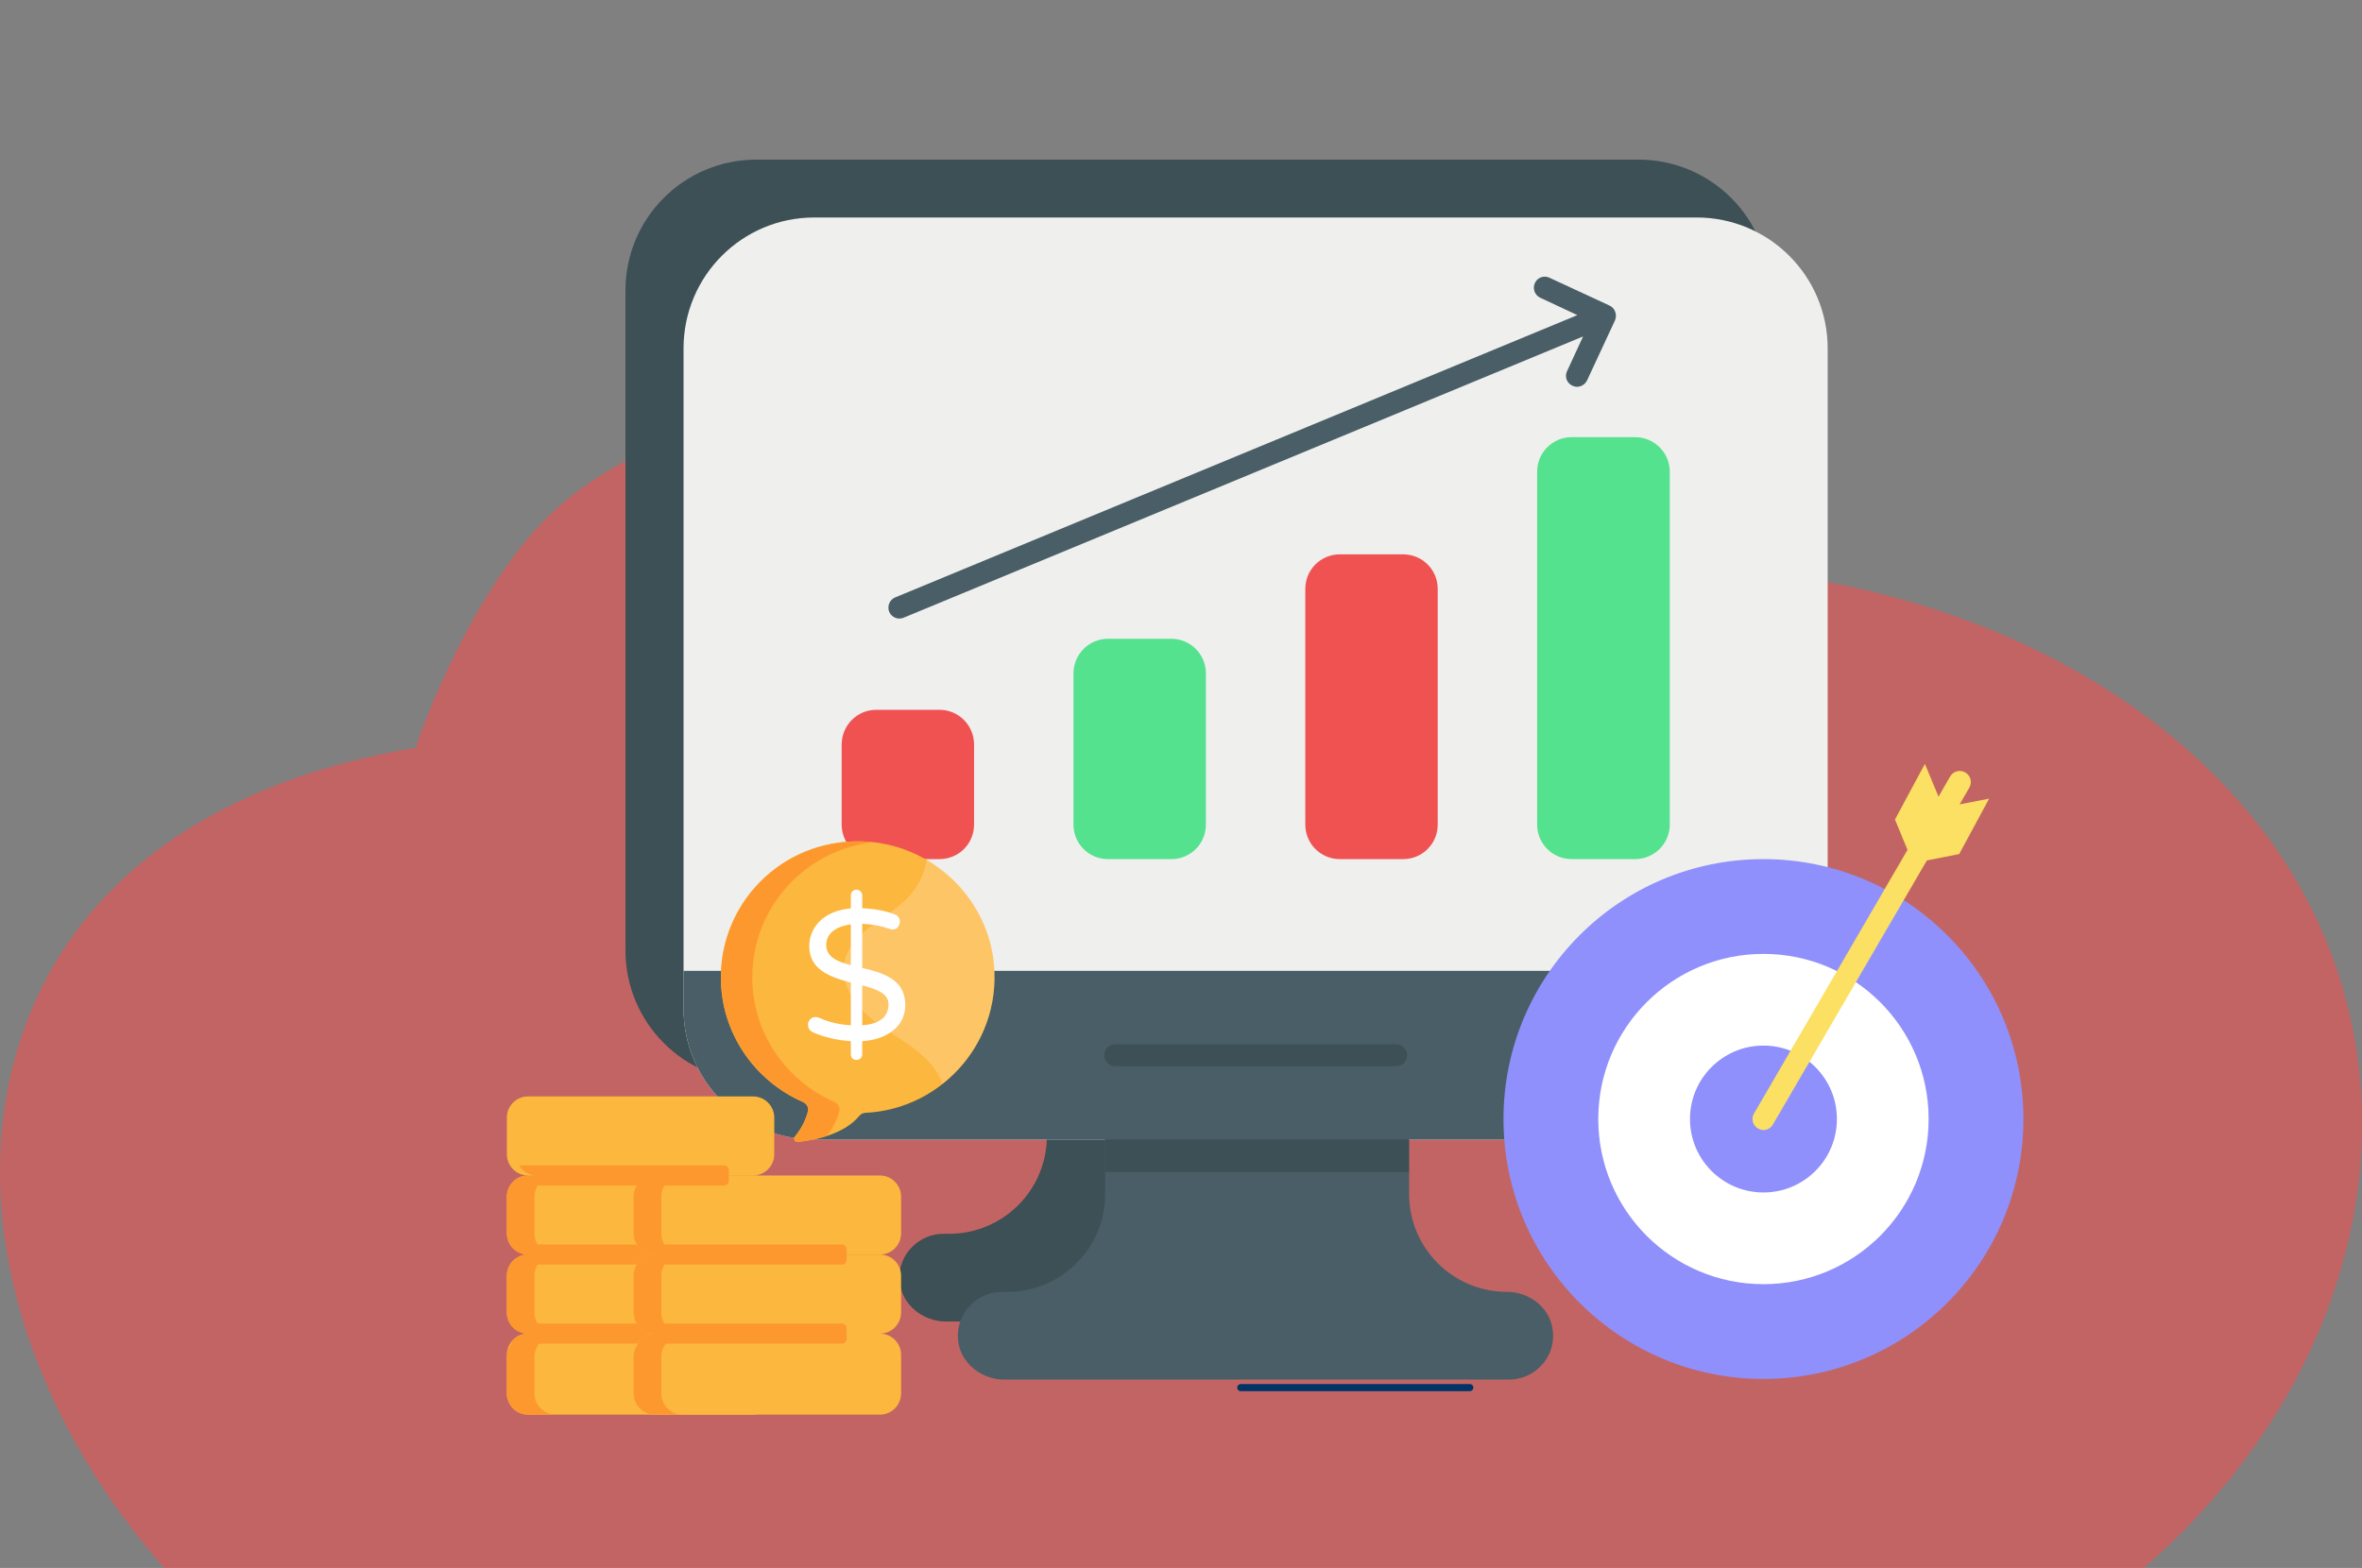 <svg width="247" height="164" viewBox="0 0 247 164" fill="none" xmlns="http://www.w3.org/2000/svg">
<rect x="0" y="0" width="247" height="164" fill="#808080" stroke="none"/>
<path d="M17.155 164H224.186C247.522 143.696 253.429 113.982 239.714 91.396C222.642 63.275 177.641 50.288 138.792 66.314C136.253 62.149 128.777 51.327 113.43 45.632C93.554 38.264 68.99 42.641 57.403 53.939C48.553 62.56 42.848 79.528 43.551 78.195C35.795 79.463 21.37 82.962 11.243 93.52C-5.257 110.719 -3.851 139.87 17.155 164Z" fill="#F05252" fill-opacity="0.6"/>
<path d="M171.344 16.698H79.091C71.524 16.698 65.406 22.816 65.406 30.383V99.406C65.406 106.973 71.524 113.114 79.091 113.114H109.474V118.818C109.474 124.476 104.897 129.053 99.239 129.053H98.664C97.399 129.053 96.249 129.559 95.398 130.41C94.478 131.307 93.949 132.595 94.087 134.021C94.271 136.459 96.502 138.23 98.94 138.23H142.64V123.901C141.766 122.406 141.237 120.681 141.237 118.818V113.114H171.344C178.911 113.114 185.029 106.973 185.029 99.406V30.383C185.052 22.816 178.911 16.698 171.344 16.698Z" fill="#3C5056"/>
<path d="M191.124 36.455V105.478C191.124 113.045 184.983 119.186 177.416 119.186H85.162C77.596 119.186 71.478 113.045 71.478 105.478V36.455C71.478 28.865 77.596 22.747 85.162 22.747H177.416C184.983 22.747 191.124 28.865 191.124 36.455Z" fill="#EFEFED"/>
<path d="M71.478 101.545V105.478C71.478 113.045 77.596 119.186 85.162 119.186H177.416C184.983 119.186 191.124 113.045 191.124 105.478V101.545H71.478Z" fill="#495E66"/>
<path d="M162.259 138.529C162.696 140.231 162.167 141.864 161.063 142.945C160.235 143.773 159.085 144.302 157.797 144.302H105.035C102.597 144.302 100.366 142.531 100.182 140.093C100.067 138.667 100.596 137.379 101.516 136.482C102.344 135.654 103.494 135.125 104.782 135.125H105.334C110.992 135.125 115.569 130.548 115.569 124.89V119.163H147.355V124.89C147.355 130.548 151.932 135.125 157.59 135.125C159.706 135.125 161.707 136.482 162.259 138.529Z" fill="#495E66"/>
<path d="M147.332 119.186H115.546V122.59H147.332V119.186Z" fill="#3C5056"/>
<path d="M145.998 111.527H116.627C115.983 111.527 115.477 111.021 115.477 110.377C115.477 109.733 115.983 109.227 116.627 109.227H145.998C146.642 109.227 147.148 109.733 147.148 110.377C147.148 111.021 146.619 111.527 145.998 111.527Z" fill="#3C5056"/>
<path d="M184.408 144.233C199.422 144.233 211.594 132.061 211.594 117.047C211.594 102.033 199.422 89.861 184.408 89.861C169.393 89.861 157.222 102.033 157.222 117.047C157.222 132.061 169.393 144.233 184.408 144.233Z" fill="#8F90FB"/>
<path d="M184.408 134.32C193.947 134.32 201.681 126.587 201.681 117.047C201.681 107.507 193.947 99.774 184.408 99.774C174.868 99.774 167.135 107.507 167.135 117.047C167.135 126.587 174.868 134.32 184.408 134.32Z" fill="white"/>
<path d="M184.408 124.729C188.65 124.729 192.09 121.29 192.09 117.047C192.09 112.804 188.65 109.365 184.408 109.365C180.165 109.365 176.726 112.804 176.726 117.047C176.726 121.29 180.165 124.729 184.408 124.729Z" fill="#8F90FB"/>
<path d="M208.006 83.536L204.878 89.332L201.497 89.999L185.397 117.622C185.19 117.99 184.799 118.197 184.408 118.197C184.201 118.197 184.017 118.151 183.833 118.036C183.281 117.714 183.097 117.024 183.419 116.472L199.473 88.895L198.162 85.721L201.29 79.902L202.716 83.329L203.935 81.213C204.257 80.661 204.97 80.477 205.522 80.799C206.074 81.121 206.258 81.834 205.936 82.386L204.924 84.134L208.006 83.536Z" fill="#FBE063"/>
<path d="M101.861 77.878V86.25C101.861 88.251 100.251 89.861 98.25 89.861H91.626C89.625 89.861 88.015 88.251 88.015 86.25V77.878C88.015 75.877 89.625 74.244 91.626 74.244H98.25C100.251 74.244 101.861 75.877 101.861 77.878ZM150.345 61.594V86.25C150.345 88.251 148.735 89.861 146.734 89.861H140.11C138.109 89.861 136.499 88.251 136.499 86.25V61.594C136.499 59.593 138.109 57.983 140.11 57.983H146.734C148.735 57.983 150.345 59.593 150.345 61.594Z" fill="#F05252"/>
<path d="M174.61 49.335V86.25C174.61 88.251 172.977 89.861 170.976 89.861H164.352C162.374 89.861 160.741 88.251 160.741 86.25V49.335C160.741 47.334 162.374 45.724 164.352 45.724H170.976C172.977 45.724 174.61 47.334 174.61 49.335ZM126.103 70.426V86.25C126.103 88.251 124.493 89.861 122.492 89.861H115.868C113.867 89.861 112.257 88.251 112.257 86.25V70.426C112.257 68.448 113.867 66.815 115.868 66.815H122.492C124.493 66.815 126.103 68.448 126.103 70.426Z" fill="#54E28E"/>
<path d="M168.883 33.511L165.962 39.79C165.755 40.204 165.341 40.457 164.904 40.457C164.743 40.457 164.582 40.411 164.421 40.342C163.846 40.066 163.593 39.399 163.869 38.824L165.548 35.19L94.501 64.607C94.34 64.676 94.202 64.699 94.041 64.699C93.604 64.699 93.167 64.423 92.983 63.986C92.753 63.411 93.029 62.721 93.604 62.491L164.95 32.959L161.063 31.142C160.488 30.866 160.235 30.176 160.511 29.601C160.764 29.026 161.454 28.773 162.029 29.049L168.331 31.97C168.607 32.108 168.814 32.338 168.906 32.614C169.021 32.913 168.998 33.212 168.883 33.511Z" fill="#495E66"/>
<path d="M153.672 145.511H129.724C129.63 145.505 129.541 145.462 129.477 145.393C129.413 145.324 129.377 145.233 129.377 145.139C129.377 145.044 129.413 144.953 129.477 144.884C129.541 144.815 129.63 144.773 129.724 144.766H153.672C153.724 144.762 153.775 144.769 153.823 144.786C153.872 144.803 153.916 144.83 153.954 144.865C153.991 144.9 154.021 144.942 154.042 144.989C154.062 145.037 154.073 145.087 154.073 145.139C154.073 145.19 154.062 145.241 154.042 145.288C154.021 145.335 153.991 145.377 153.954 145.412C153.916 145.447 153.872 145.474 153.823 145.491C153.775 145.508 153.724 145.515 153.672 145.511Z" fill="#003366"/>
<path d="M53.002 141.713V145.743C53.002 146.973 53.994 147.965 55.22 147.965H78.749C79.975 147.965 80.967 146.973 80.967 145.743V141.713C80.967 140.483 79.975 139.491 78.749 139.491H55.22C54.425 139.491 53.724 139.909 53.334 140.541C53.125 140.881 53.002 141.283 53.002 141.713ZM53.002 133.444V137.269C53.002 137.699 53.125 138.101 53.334 138.442C53.724 139.073 54.425 139.491 55.22 139.491H78.749C79.975 139.491 80.967 138.499 80.967 137.269V133.444C80.967 132.214 79.975 131.222 78.749 131.222H55.22C54.425 131.222 53.728 131.64 53.338 132.271C53.125 132.612 53.002 133.013 53.002 133.444Z" fill="#FCB73E"/>
<path d="M58.107 139.495H55.218C54.433 139.495 53.716 139.079 53.324 138.432C53.115 138.108 53 137.692 53 137.276V133.44C53 133.024 53.115 132.608 53.347 132.262C53.739 131.638 54.433 131.222 55.218 131.222H58.107C57.321 131.222 56.628 131.638 56.235 132.262C56.004 132.608 55.889 133.024 55.889 133.44V137.276C55.889 137.692 56.004 138.108 56.212 138.432C56.605 139.079 57.321 139.495 58.107 139.495Z" fill="#FD982E"/>
<path d="M53.002 125.175V129C53.002 129.43 53.125 129.832 53.338 130.172C53.728 130.804 54.425 131.222 55.22 131.222H78.749C79.975 131.222 80.967 130.23 80.967 129V125.175C80.967 123.945 79.975 122.952 78.749 122.952H55.22C53.994 122.952 53.002 123.945 53.002 125.175Z" fill="#FCB73E"/>
<path d="M53.338 132.271H74.78C75.051 132.271 75.272 132.05 75.272 131.779V130.664C75.272 130.394 75.051 130.172 74.78 130.172H53.338C53.727 130.804 54.425 131.222 55.22 131.222C54.425 131.222 53.727 131.64 53.338 132.271ZM53.334 140.541H74.78C75.051 140.541 75.272 140.319 75.272 140.049V138.933C75.272 138.663 75.051 138.441 74.78 138.441H53.334C53.723 139.073 54.425 139.491 55.22 139.491C54.425 139.491 53.723 139.909 53.334 140.541Z" fill="#FD982E"/>
<path d="M58.107 131.223H55.218C54.433 131.223 53.716 130.807 53.324 130.16C53.115 129.837 53 129.421 53 129.005V125.169C53 124.753 53.115 124.337 53.347 123.991C53.739 123.367 54.433 122.951 55.218 122.951H58.107C57.321 122.951 56.628 123.367 56.235 123.991C56.004 124.337 55.889 124.753 55.889 125.169V129.005C55.889 129.421 56.004 129.837 56.212 130.16C56.605 130.807 57.321 131.223 58.107 131.223Z" fill="#FD982E"/>
<path d="M53.002 116.904V120.729C53.002 121.159 53.125 121.561 53.338 121.901C53.728 122.533 54.425 122.951 55.22 122.951H78.749C79.975 122.951 80.967 121.959 80.967 120.729V116.904C80.967 115.674 79.975 114.682 78.749 114.682H55.22C53.994 114.682 53.002 115.674 53.002 116.904Z" fill="#FCB73E"/>
<path d="M58.107 147.965H55.218C54.433 147.965 53.716 147.549 53.324 146.902C53.115 146.579 53 146.163 53 145.747V141.911C53 141.495 53.115 141.079 53.347 140.732C53.739 140.109 54.433 139.693 55.218 139.693H58.107C57.321 139.693 56.628 140.109 56.235 140.732C56.004 141.079 55.889 141.495 55.889 141.911V145.747C55.889 146.163 56.004 146.579 56.212 146.902C56.605 147.549 57.321 147.965 58.107 147.965Z" fill="#FD982E"/>
<path d="M66.265 141.713V145.743C66.265 146.973 67.257 147.965 68.483 147.965H92.011C93.237 147.965 94.229 146.973 94.229 145.743V141.713C94.229 140.483 93.237 139.491 92.011 139.491H68.483C67.687 139.491 66.986 139.909 66.597 140.541C66.388 140.881 66.265 141.283 66.265 141.713ZM66.265 133.444V137.269C66.265 137.699 66.388 138.101 66.597 138.442C66.986 139.073 67.687 139.491 68.483 139.491H92.011C93.237 139.491 94.229 138.499 94.229 137.269V133.444C94.229 132.214 93.237 131.222 92.011 131.222H68.483C67.687 131.222 66.99 131.64 66.601 132.271C66.388 132.612 66.265 133.013 66.265 133.444Z" fill="#FCB73E"/>
<path d="M71.369 139.495H68.48C67.694 139.495 66.978 139.079 66.585 138.432C66.377 138.108 66.262 137.692 66.262 137.276V133.44C66.262 133.024 66.377 132.608 66.608 132.262C67.001 131.638 67.694 131.222 68.48 131.222H71.369C70.583 131.222 69.89 131.638 69.497 132.262C69.266 132.608 69.15 133.024 69.15 133.44V137.276C69.15 137.692 69.266 138.108 69.474 138.432C69.867 139.079 70.583 139.495 71.369 139.495Z" fill="#FD982E"/>
<path d="M66.265 125.175V129C66.265 129.43 66.388 129.832 66.601 130.172C66.99 130.804 67.687 131.222 68.483 131.222H92.011C93.237 131.222 94.229 130.23 94.229 129V125.175C94.229 123.945 93.237 122.952 92.011 122.952H68.483C67.257 122.952 66.265 123.945 66.265 125.175Z" fill="#FCB73E"/>
<path d="M66.601 132.271H88.043C88.313 132.271 88.535 132.05 88.535 131.779V130.664C88.535 130.394 88.313 130.172 88.043 130.172H66.601C66.99 130.804 67.687 131.222 68.483 131.222C67.687 131.222 66.99 131.64 66.601 132.271ZM66.597 140.541H88.043C88.313 140.541 88.535 140.319 88.535 140.049V138.933C88.535 138.663 88.313 138.441 88.043 138.441H66.597C66.986 139.073 67.687 139.491 68.483 139.491C67.687 139.491 66.986 139.909 66.597 140.541Z" fill="#FD982E"/>
<path d="M71.369 131.223H68.48C67.694 131.223 66.978 130.807 66.585 130.16C66.377 129.837 66.262 129.421 66.262 129.005V125.169C66.262 124.753 66.377 124.337 66.608 123.991C67.001 123.367 67.694 122.951 68.48 122.951H71.369C70.583 122.951 69.89 123.367 69.497 123.991C69.266 124.337 69.15 124.753 69.15 125.169V129.005C69.15 129.421 69.266 129.837 69.474 130.16C69.867 130.807 70.583 131.223 71.369 131.223ZM71.369 147.965H68.48C67.694 147.965 66.978 147.549 66.585 146.902C66.377 146.579 66.262 146.163 66.262 145.747V141.911C66.262 141.495 66.377 141.079 66.608 140.732C67.001 140.109 67.694 139.693 68.48 139.693H71.369C70.583 139.693 69.89 140.109 69.497 140.732C69.266 141.079 69.15 141.495 69.15 141.911V145.747C69.15 146.163 69.266 146.579 69.474 146.902C69.867 147.549 70.583 147.965 71.369 147.965Z" fill="#FD982E"/>
<path d="M54.276 124H75.718C75.989 124 76.21 123.779 76.21 123.508V122.393C76.21 122.123 75.989 121.901 75.718 121.901H54.276C54.666 122.533 55.363 122.951 56.158 122.951C55.363 122.951 54.666 123.369 54.276 124Z" fill="#FD982E"/>
<path d="M84.492 116.253C84.285 117.043 83.888 117.954 83.128 118.881C82.938 119.122 83.119 119.474 83.422 119.44C84.959 119.285 88.197 118.727 89.846 116.734C90.01 116.536 90.234 116.416 90.485 116.399C98.696 116.021 105.069 108.599 103.851 100.164C102.927 93.721 97.539 88.644 91.029 88.06C82.506 87.296 75.383 93.918 75.383 102.234C75.383 108.049 78.914 113.057 83.974 115.274C84.363 115.445 84.596 115.849 84.492 116.253Z" fill="#FCB73E"/>
<path d="M87.764 116.245C87.567 117.028 87.174 117.909 86.453 118.822C85.305 119.197 84.157 119.36 83.42 119.442C83.108 119.474 82.928 119.116 83.125 118.887C83.879 117.958 84.289 117.045 84.485 116.245C84.6 115.854 84.354 115.446 83.977 115.267C78.861 113.013 75.388 108 75.388 102.237C75.388 94.014 82.385 87.305 91.026 88.066C91.124 88.082 91.206 88.082 91.305 88.099C84.165 88.907 78.666 94.935 78.666 102.237C78.666 107.99 82.134 113.011 87.256 115.267C87.633 115.446 87.879 115.854 87.764 116.245Z" fill="#FD982E"/>
<path opacity="0.2" d="M103.996 102.237C103.996 106.722 101.897 110.734 98.586 113.343C98.439 112.968 98.258 112.609 98.045 112.267C96.218 109.248 92.275 108.055 89.915 105.417C88.734 104.097 87.948 102.27 88.325 100.541C88.652 99.008 89.849 97.785 91.111 96.84C93.532 95.025 96.151 93.859 96.931 89.941C101.16 92.42 103.996 96.986 103.996 102.237Z" fill="white"/>
<path d="M90.164 108.903V110.281C90.164 110.601 89.942 110.862 89.56 110.862C89.231 110.862 88.975 110.656 88.975 110.281V108.903C87.572 108.813 86.258 108.509 85.037 107.992C84.496 107.771 84.296 107.078 84.715 106.624C84.967 106.352 85.359 106.327 85.66 106.46C86.713 106.926 87.818 107.184 88.975 107.236V102.775C86.684 102.171 84.627 101.367 84.627 98.973C84.627 97.028 86.088 95.26 88.975 95.017V93.659C88.975 93.331 89.211 93.058 89.56 93.058C89.894 93.058 90.164 93.317 90.164 93.659V94.997C91.438 95.049 92.569 95.262 93.556 95.638C94.198 95.866 94.231 96.57 93.888 96.976C93.691 97.207 93.389 97.301 93.01 97.15C92.127 96.84 91.177 96.666 90.164 96.626V101.242C92.647 101.829 94.667 102.557 94.667 105.141C94.667 107.477 92.572 108.764 90.164 108.903ZM88.975 100.952V96.684C87.641 96.862 86.401 97.502 86.401 98.837C86.401 100.163 87.69 100.618 88.975 100.952ZM92.913 105.025C92.913 103.82 91.41 103.402 90.164 103.065V107.236C91.997 107.107 92.913 106.37 92.913 105.025Z" fill="white"/>
</svg>
